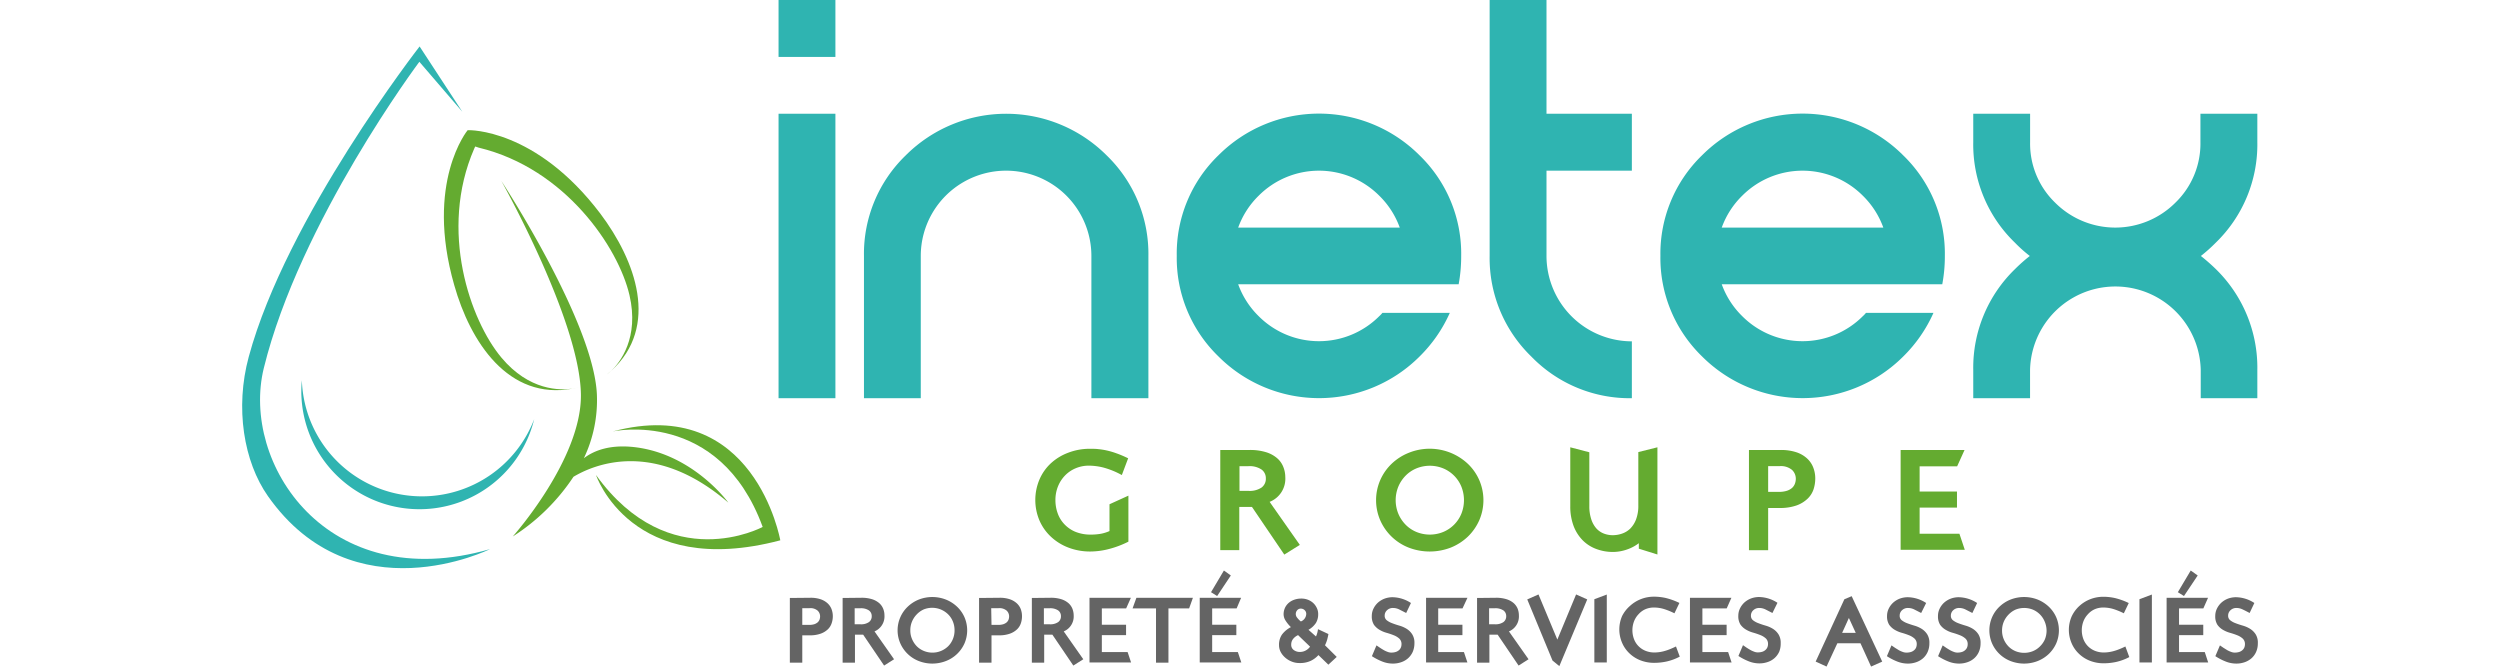 <?xml version="1.0" encoding="UTF-8"?> <svg xmlns="http://www.w3.org/2000/svg" width="300px" height="80px" viewBox="0 0 405.21 134.02"><title>logo-inetex-groupe</title><g id="Calque_2" data-name="Calque 2"><g id="INFOS"><path d="M107.83,11.44V0h11.43V11.44Zm11.43,11.43V80.05H107.83V22.87Z" style="fill:#2fb4b1"></path><path d="M136.42,51.46V80.05H125V51.46a27.51,27.51,0,0,1,8.38-20.21,28.56,28.56,0,0,1,40.42,0,27.51,27.51,0,0,1,8.38,20.21V80.05H170.72V51.46a17.15,17.15,0,0,0-34.3,0Z" style="fill:#2fb4b1"></path><path d="M229.22,62.9h13.55a28.69,28.69,0,0,1-6.06,8.75,28.58,28.58,0,0,1-40.45,0,27.55,27.55,0,0,1-8.38-20.22,27.51,27.51,0,0,1,8.38-20.21,28.56,28.56,0,0,1,40.42,0,27.51,27.51,0,0,1,8.38,20.21,31.21,31.21,0,0,1-.51,5.72H200.23a17.06,17.06,0,0,0,4.12,6.41,17.12,17.12,0,0,0,24.24,0Q228.94,63.25,229.22,62.9Zm3.49-17.15a17.06,17.06,0,0,0-4.12-6.41,17.12,17.12,0,0,0-24.24,0,17.06,17.06,0,0,0-4.12,6.41Z" style="fill:#2fb4b1"></path><path d="M250.78,0h11.43V22.87h17.16V34.31H262.21V51.46a17.19,17.19,0,0,0,17.16,17.16V80.05a27.54,27.54,0,0,1-20.21-8.37,27.55,27.55,0,0,1-8.38-20.22Z" style="fill:#2fb4b1"></path><path d="M326.43,62.9H340a28.69,28.69,0,0,1-6.06,8.75,28.6,28.6,0,0,1-40.46,0,27.58,27.58,0,0,1-8.37-20.22,27.54,27.54,0,0,1,8.37-20.21,28.57,28.57,0,0,1,40.43,0,27.51,27.51,0,0,1,8.38,20.21,30.35,30.35,0,0,1-.52,5.72H297.44a17.06,17.06,0,0,0,4.12,6.41,17.12,17.12,0,0,0,24.24,0Q326.15,63.25,326.43,62.9Zm3.49-17.15a17.06,17.06,0,0,0-4.12-6.41,17.12,17.12,0,0,0-24.24,0,17.06,17.06,0,0,0-4.12,6.41Z" style="fill:#2fb4b1"></path><path d="M359.37,51.46a28.5,28.5,0,0,1-3-2.68A27.43,27.43,0,0,1,348,28.59V22.87h11.43v5.72a16.49,16.49,0,0,0,5,12.12,17.09,17.09,0,0,0,24.24,0,16.52,16.52,0,0,0,5-12.12V22.87h11.44v5.72a27.5,27.5,0,0,1-8.35,20.19,32.33,32.33,0,0,1-3,2.68,38.49,38.49,0,0,1,3,2.63,27.68,27.68,0,0,1,8.35,20.25v5.71H393.73V74.34a17.16,17.16,0,0,0-34.31,0v5.71H348V74.34a27.61,27.61,0,0,1,8.4-20.25A33.19,33.19,0,0,1,359.37,51.46Z" style="fill:#2fb4b1"></path><path d="M176.84,95.5A16.71,16.71,0,0,0,173.17,94a12.27,12.27,0,0,0-2.94-.39,6.78,6.78,0,0,0-2.68.53,6.42,6.42,0,0,0-2.12,1.44A6.76,6.76,0,0,0,164,97.79a7.29,7.29,0,0,0-.51,2.76,7.7,7.7,0,0,0,.43,2.57,6.17,6.17,0,0,0,1.32,2.21,6.44,6.44,0,0,0,2.22,1.56,8.06,8.06,0,0,0,3.18.58,11.12,11.12,0,0,0,2-.17,7.82,7.82,0,0,0,1.72-.54v-5.39l3.8-1.73v9.25a19.49,19.49,0,0,1-4,1.5,15.12,15.12,0,0,1-3.63.48,12.17,12.17,0,0,1-4.41-.78,10.65,10.65,0,0,1-3.51-2.17,9.76,9.76,0,0,1-2.33-3.29,10.56,10.56,0,0,1,0-8.23,9.6,9.6,0,0,1,2.28-3.25A10.62,10.62,0,0,1,166.09,91a12,12,0,0,1,4.37-.78c.56,0,1.12,0,1.66.07a14.19,14.19,0,0,1,1.7.27,15.54,15.54,0,0,1,1.93.57c.69.24,1.47.57,2.36,1Z" style="fill:#64ab30"></path><path d="M202.49,90.46a10.84,10.84,0,0,1,3.36.45,6.16,6.16,0,0,1,2.23,1.22,4.48,4.48,0,0,1,1.23,1.76,5.52,5.52,0,0,1,.39,2,5,5,0,0,1-3.15,5l6.07,8.65-3.12,1.95-6.5-9.58h-2.55v8.68h-3.82V90.46Zm-2,8.22h1.79a4.29,4.29,0,0,0,2.65-.67,2.18,2.18,0,0,0,.86-1.85,2.14,2.14,0,0,0-.85-1.76,4.3,4.3,0,0,0-2.72-.68h-1.73Z" style="fill:#64ab30"></path><path d="M248.69,104.6a10.48,10.48,0,0,1-2.29,3.28,10.85,10.85,0,0,1-3.43,2.2,11.77,11.77,0,0,1-8.48,0,10.36,10.36,0,0,1-5.7-5.48,10.16,10.16,0,0,1,0-8.09,10.23,10.23,0,0,1,2.28-3.27,10.75,10.75,0,0,1,3.42-2.2,11.22,11.22,0,0,1,11.91,2.2,10.11,10.11,0,0,1,2.29,3.27,10.16,10.16,0,0,1,0,8.09Zm-3.6-6.79a6.74,6.74,0,0,0-3.64-3.65,7.12,7.12,0,0,0-5.39,0,6.59,6.59,0,0,0-2.17,1.46,7.06,7.06,0,0,0-1.46,2.19,7.22,7.22,0,0,0,0,5.48,7.06,7.06,0,0,0,1.46,2.19,6.59,6.59,0,0,0,2.17,1.46,7.12,7.12,0,0,0,5.39,0,6.74,6.74,0,0,0,3.64-3.65,7.35,7.35,0,0,0,0-5.48Z" style="fill:#64ab30"></path><path d="M284.51,89.92v21.55l-3.74-1.17v-1.1a8.39,8.39,0,0,1-2.48,1.3,8.71,8.71,0,0,1-2.71.46,9.42,9.42,0,0,1-3.34-.59,7.5,7.5,0,0,1-2.72-1.72,8.31,8.31,0,0,1-1.85-2.88,11.08,11.08,0,0,1-.68-4V89.92l3.83,1v10.83a8.16,8.16,0,0,0,.38,2.61,5.22,5.22,0,0,0,1,1.83,3.92,3.92,0,0,0,1.51,1.06,4.92,4.92,0,0,0,1.83.34,5.68,5.68,0,0,0,1.86-.32,4.43,4.43,0,0,0,1.64-1,5.3,5.3,0,0,0,1.18-1.87,7.72,7.72,0,0,0,.45-2.8V90.88Z" style="fill:#64ab30"></path><path d="M309.26,90.46a9.78,9.78,0,0,1,3.16.45,5.88,5.88,0,0,1,2.17,1.25A4.79,4.79,0,0,1,315.84,94a6,6,0,0,1,.4,2.22,7.08,7.08,0,0,1-.34,2.13,4.64,4.64,0,0,1-1.18,1.88,6.22,6.22,0,0,1-2.22,1.37,10,10,0,0,1-3.49.52h-2.24v8.48h-3.86V90.46Zm-2.49,8.42h2.15a5.19,5.19,0,0,0,1.59-.21,3,3,0,0,0,1.05-.57,2.19,2.19,0,0,0,.58-.84,2.89,2.89,0,0,0,.19-1,2.44,2.44,0,0,0-.77-1.8,3.48,3.48,0,0,0-2.5-.75h-2.29Z" style="fill:#64ab30"></path><path d="M344.76,93.75h-7.54v5.07h7.51v3.23h-7.51v5.25h8l1.08,3.23h-12.9V90.46h12.85Z" style="fill:#64ab30"></path><path d="M114.21,120.17a6.22,6.22,0,0,1,2.05.29,4,4,0,0,1,1.41.81,3.12,3.12,0,0,1,.81,1.18,4.06,4.06,0,0,1,.26,1.45,4.33,4.33,0,0,1-.23,1.37,3,3,0,0,1-.76,1.23,4.05,4.05,0,0,1-1.44.88,6.37,6.37,0,0,1-2.26.34H112.6v5.49h-2.5v-13Zm-1.61,5.45H114a3.4,3.4,0,0,0,1-.13,2.08,2.08,0,0,0,.68-.37,1.44,1.44,0,0,0,.38-.54,1.85,1.85,0,0,0,.12-.67,1.57,1.57,0,0,0-.5-1.16,2.22,2.22,0,0,0-1.61-.49H112.6Z" style="fill:#646464"></path><path d="M124.45,120.17a6.93,6.93,0,0,1,2.18.29,4.12,4.12,0,0,1,1.44.79,3,3,0,0,1,.8,1.14,3.56,3.56,0,0,1,.25,1.32,3.26,3.26,0,0,1-2,3.22l3.93,5.6-2,1.27-4.21-6.21h-1.65v5.62h-2.48v-13Zm-1.32,5.33h1.15a2.77,2.77,0,0,0,1.72-.44,1.41,1.41,0,0,0,.56-1.2,1.38,1.38,0,0,0-.55-1.14,2.84,2.84,0,0,0-1.76-.44h-1.12Z" style="fill:#646464"></path><path d="M145.21,129.34a6.73,6.73,0,0,1-3.72,3.54,7.51,7.51,0,0,1-5.49,0,6.72,6.72,0,0,1-3.69-3.54,6.54,6.54,0,0,1,0-5.25,6.48,6.48,0,0,1,1.48-2.12,7,7,0,0,1,2.21-1.43,7.51,7.51,0,0,1,5.49,0,7.05,7.05,0,0,1,2.23,1.43,6.51,6.51,0,0,1,1.49,2.12,6.65,6.65,0,0,1,0,5.25Zm-2.34-4.41a4.29,4.29,0,0,0-.94-1.42,4.57,4.57,0,0,0-4.91-1,4.44,4.44,0,0,0-1.41,1,4.63,4.63,0,0,0-.94,1.42,4.38,4.38,0,0,0-.35,1.78,4.3,4.3,0,0,0,.35,1.77,4.67,4.67,0,0,0,.94,1.43,4.25,4.25,0,0,0,1.41.94,4.53,4.53,0,0,0,4.91-.94,4.34,4.34,0,0,0,.94-1.43,4.47,4.47,0,0,0,.34-1.77A4.55,4.55,0,0,0,142.87,124.93Z" style="fill:#646464"></path><path d="M152.25,120.17a6.22,6.22,0,0,1,2.05.29,4,4,0,0,1,1.41.81,3.12,3.12,0,0,1,.81,1.18,4.05,4.05,0,0,1,.25,1.45,4.32,4.32,0,0,1-.22,1.37,3,3,0,0,1-.76,1.23,4.05,4.05,0,0,1-1.44.88,6.37,6.37,0,0,1-2.26.34h-1.45v5.49h-2.5v-13Zm-1.61,5.45H152a3.4,3.4,0,0,0,1-.13,2.08,2.08,0,0,0,.68-.37,1.44,1.44,0,0,0,.38-.54,1.85,1.85,0,0,0,.12-.67,1.57,1.57,0,0,0-.5-1.16,2.22,2.22,0,0,0-1.61-.49h-1.49Z" style="fill:#646464"></path><path d="M162.49,120.17a6.93,6.93,0,0,1,2.18.29,4.12,4.12,0,0,1,1.44.79,3,3,0,0,1,.8,1.14,3.77,3.77,0,0,1,.25,1.32,3.26,3.26,0,0,1-2,3.22l3.93,5.6-2,1.27-4.21-6.21h-1.65v5.62h-2.48v-13Zm-1.32,5.33h1.15a2.77,2.77,0,0,0,1.72-.44,1.41,1.41,0,0,0,.56-1.2,1.38,1.38,0,0,0-.55-1.14,2.84,2.84,0,0,0-1.76-.44h-1.12Z" style="fill:#646464"></path><path d="M177.71,122.3h-4.89v3.29h4.87v2.09h-4.87v3.4H178l.7,2.1h-8.36v-13h8.32Z" style="fill:#646464"></path><path d="M190.37,122.3h-4.16v10.91h-2.5V122.3H179l.77-2.13h11.36Z" style="fill:#646464"></path><path d="M199.92,122.3H195v3.29h4.86v2.09H195v3.4h5.16l.7,2.1h-8.36v-13h8.32ZM196,119.82l-1.23-.77,2.59-4.36,1.39,1Z" style="fill:#646464"></path><path d="M218.37,127.46c-.07.41-.16.79-.26,1.16a7.14,7.14,0,0,1-.43,1.1l2.36,2.34-1.68,1.56-2-1.93a4.89,4.89,0,0,1-1.55,1.16,5.09,5.09,0,0,1-2.25.44A4.07,4.07,0,0,1,211,133a4.4,4.4,0,0,1-1.32-.8,4,4,0,0,1-.91-1.14,3,3,0,0,1-.33-1.37,3.62,3.62,0,0,1,.57-2.09,5.18,5.18,0,0,1,1.82-1.53,7.13,7.13,0,0,1-1.08-1.32,2.38,2.38,0,0,1-.39-1.26,3.12,3.12,0,0,1,.26-1.26,3,3,0,0,1,.73-1,3.4,3.4,0,0,1,1.13-.66,4.28,4.28,0,0,1,1.47-.24,3.63,3.63,0,0,1,1.28.23,3.41,3.41,0,0,1,1.07.65,3.18,3.18,0,0,1,.73,1,2.69,2.69,0,0,1,.28,1.24,3.34,3.34,0,0,1-.45,1.78,4.42,4.42,0,0,1-1.5,1.38l1.51,1.34a5,5,0,0,0,.26-.72,5.07,5.07,0,0,0,.14-.75Zm-6.1.22a2.62,2.62,0,0,0-1.07.86,1.82,1.82,0,0,0-.31,1.05,1.27,1.27,0,0,0,.52,1.09,2,2,0,0,0,1.23.38,2.4,2.4,0,0,0,1.16-.29,2.53,2.53,0,0,0,.88-.77Zm1.64-4.22a1,1,0,0,0-.32-.8,1.09,1.09,0,0,0-.79-.31.91.91,0,0,0-.71.33,1.14,1.14,0,0,0,0,1.5,4,4,0,0,0,.74.75A1.67,1.67,0,0,0,213.91,123.46Z" style="fill:#646464"></path><path d="M234,123.23l-1.41-.72a2.81,2.81,0,0,0-1.23-.29,1.69,1.69,0,0,0-1.2.45,1.43,1.43,0,0,0-.48,1.1,1.12,1.12,0,0,0,.44.94,4,4,0,0,0,1.11.59q.66.26,1.44.48a5.85,5.85,0,0,1,1.44.64,3.57,3.57,0,0,1,1.1,1.09,3.16,3.16,0,0,1,.45,1.79,4.35,4.35,0,0,1-.34,1.74,3.87,3.87,0,0,1-.93,1.28,3.94,3.94,0,0,1-1.38.8,5,5,0,0,1-1.69.28,5.75,5.75,0,0,1-2.07-.39,11.79,11.79,0,0,1-2.14-1.1l.92-2.17.74.5c.25.17.51.32.76.47a5,5,0,0,0,.75.34,1.93,1.93,0,0,0,.73.14,2.91,2.91,0,0,0,.94-.14,1.88,1.88,0,0,0,.65-.39,1.48,1.48,0,0,0,.35-.53,1.58,1.58,0,0,0,.11-.59,1.48,1.48,0,0,0-.44-1.16,3.59,3.59,0,0,0-1.1-.67,14.23,14.23,0,0,0-1.44-.49,5.78,5.78,0,0,1-1.44-.61,3.67,3.67,0,0,1-1.11-1,3.13,3.13,0,0,1-.44-1.77,3.33,3.33,0,0,1,.33-1.47,4,4,0,0,1,.89-1.21,4.35,4.35,0,0,1,1.33-.81,4.61,4.61,0,0,1,1.62-.29,6.94,6.94,0,0,1,3.7,1.16Z" style="fill:#646464"></path><path d="M245.33,122.3h-4.89v3.29h4.87v2.09h-4.87v3.4h5.17l.7,2.1H238v-13h8.32Z" style="fill:#646464"></path><path d="M252,120.17a6.87,6.87,0,0,1,2.17.29,4.08,4.08,0,0,1,1.45.79,3.08,3.08,0,0,1,.8,1.14,3.76,3.76,0,0,1,.24,1.32,3.26,3.26,0,0,1-2,3.22l3.94,5.6-2,1.27-4.21-6.21h-1.66v5.62h-2.48v-13Zm-1.33,5.33h1.16a2.81,2.81,0,0,0,1.72-.44,1.43,1.43,0,0,0,.56-1.2,1.38,1.38,0,0,0-.55-1.14,2.88,2.88,0,0,0-1.77-.44h-1.12Z" style="fill:#646464"></path><path d="M264.79,133.91l-1.37-1.12-5.08-12.29,2.26-1,3.79,9.08,3.77-9.08,2.24,1Z" style="fill:#646464"></path><path d="M274.33,133.18h-2.5V120.46l2.5-.94Z" style="fill:#646464"></path><path d="M287.93,123.29a14,14,0,0,0-2.08-.85,7,7,0,0,0-2.06-.31,4.34,4.34,0,0,0-1.7.34,4,4,0,0,0-1.37,1,4.32,4.32,0,0,0-.91,1.43,5.07,5.07,0,0,0,0,3.6,4,4,0,0,0,.92,1.42,4.21,4.21,0,0,0,1.4.92,4.79,4.79,0,0,0,1.79.33,7.47,7.47,0,0,0,1.85-.25,9.24,9.24,0,0,0,1.13-.37c.4-.15.85-.35,1.34-.59L289,132a10.57,10.57,0,0,1-2.73,1,11.86,11.86,0,0,1-2.36.25,7.59,7.59,0,0,1-2.81-.5,6.69,6.69,0,0,1-2.22-1.41,6.37,6.37,0,0,1-1.47-2.11,6.77,6.77,0,0,1,0-5.39A6.67,6.67,0,0,1,279,121.8a7.08,7.08,0,0,1,2.21-1.37,7.19,7.19,0,0,1,2.61-.48,10.91,10.91,0,0,1,2.35.26,13.73,13.73,0,0,1,2.76,1Z" style="fill:#646464"></path><path d="M298.44,122.3h-4.89v3.29h4.87v2.09h-4.87v3.4h5.17l.7,2.1h-8.37v-13h8.33Z" style="fill:#646464"></path><path d="M307.63,123.23l-1.41-.72a2.85,2.85,0,0,0-1.24-.29,1.68,1.68,0,0,0-1.19.45,1.43,1.43,0,0,0-.48,1.1,1.12,1.12,0,0,0,.44.94,4,4,0,0,0,1.11.59q.66.26,1.44.48a5.85,5.85,0,0,1,1.44.64,3.57,3.57,0,0,1,1.1,1.09,3.16,3.16,0,0,1,.45,1.79A4.35,4.35,0,0,1,309,131a3.87,3.87,0,0,1-.93,1.28,3.94,3.94,0,0,1-1.38.8,5,5,0,0,1-1.69.28,5.75,5.75,0,0,1-2.07-.39,11.79,11.79,0,0,1-2.14-1.1l.92-2.17.73.5c.26.17.51.32.77.47a5,5,0,0,0,.75.34,1.92,1.92,0,0,0,.72.14,2.93,2.93,0,0,0,.95-.14,1.74,1.74,0,0,0,.64-.39,1.39,1.39,0,0,0,.36-.53,1.58,1.58,0,0,0,.11-.59,1.48,1.48,0,0,0-.44-1.16,3.59,3.59,0,0,0-1.1-.67,14.23,14.23,0,0,0-1.44-.49,5.78,5.78,0,0,1-1.44-.61,3.56,3.56,0,0,1-1.11-1,3.13,3.13,0,0,1-.44-1.77,3.33,3.33,0,0,1,.33-1.47,4,4,0,0,1,.89-1.21,4.35,4.35,0,0,1,1.33-.81,4.61,4.61,0,0,1,1.62-.29,6.94,6.94,0,0,1,3.7,1.16Z" style="fill:#646464"></path><path d="M329.7,133l-2.24,1-2.13-4.68h-4.65L318.51,134,316.32,133l5.77-12.53,1.47-.62ZM323,124.23l-1.36,3h2.74Z" style="fill:#646464"></path><path d="M337.53,123.23l-1.41-.72a2.85,2.85,0,0,0-1.24-.29,1.68,1.68,0,0,0-1.19.45,1.43,1.43,0,0,0-.48,1.1,1.12,1.12,0,0,0,.44.94,4.07,4.07,0,0,0,1.1.59c.45.17.93.33,1.45.48a5.85,5.85,0,0,1,1.44.64,3.57,3.57,0,0,1,1.1,1.09,3.16,3.16,0,0,1,.44,1.79,4.19,4.19,0,0,1-.34,1.74,3.71,3.71,0,0,1-.92,1.28,4.13,4.13,0,0,1-1.38.8,5,5,0,0,1-1.69.28,5.75,5.75,0,0,1-2.07-.39,11.48,11.48,0,0,1-2.14-1.1l.92-2.17.73.5.76.47a5.07,5.07,0,0,0,.76.34,1.92,1.92,0,0,0,.72.14,2.93,2.93,0,0,0,1-.14,1.83,1.83,0,0,0,.64-.39,1.39,1.39,0,0,0,.36-.53,1.8,1.8,0,0,0,.11-.59,1.48,1.48,0,0,0-.44-1.16,3.59,3.59,0,0,0-1.1-.67,14.23,14.23,0,0,0-1.44-.49,5.85,5.85,0,0,1-1.45-.61,3.64,3.64,0,0,1-1.1-1,3.13,3.13,0,0,1-.44-1.77,3.33,3.33,0,0,1,.33-1.47,4,4,0,0,1,.89-1.21,4.3,4.3,0,0,1,1.32-.81,4.62,4.62,0,0,1,1.63-.29,6.91,6.91,0,0,1,3.69,1.16Z" style="fill:#646464"></path><path d="M347.82,123.23l-1.41-.72a2.85,2.85,0,0,0-1.24-.29,1.68,1.68,0,0,0-1.19.45,1.43,1.43,0,0,0-.48,1.1,1.12,1.12,0,0,0,.44.94,4.07,4.07,0,0,0,1.1.59c.45.17.93.33,1.45.48a5.85,5.85,0,0,1,1.44.64,3.57,3.57,0,0,1,1.1,1.09,3.16,3.16,0,0,1,.44,1.79,4.19,4.19,0,0,1-.34,1.74,3.71,3.71,0,0,1-.92,1.28,4,4,0,0,1-1.38.8,5,5,0,0,1-1.69.28,5.75,5.75,0,0,1-2.07-.39,11.79,11.79,0,0,1-2.14-1.1l.92-2.17.73.5c.26.17.51.32.77.47a5,5,0,0,0,.75.34,1.92,1.92,0,0,0,.72.14,2.93,2.93,0,0,0,.95-.14,1.74,1.74,0,0,0,.64-.39,1.39,1.39,0,0,0,.36-.53,1.58,1.58,0,0,0,.11-.59,1.48,1.48,0,0,0-.44-1.16,3.59,3.59,0,0,0-1.1-.67,14.23,14.23,0,0,0-1.44-.49,5.62,5.62,0,0,1-1.44-.61,3.56,3.56,0,0,1-1.11-1,3.13,3.13,0,0,1-.44-1.77,3.33,3.33,0,0,1,.33-1.47,4,4,0,0,1,.89-1.21,4.35,4.35,0,0,1,1.33-.81,4.56,4.56,0,0,1,1.62-.29,7,7,0,0,1,3.7,1.16Z" style="fill:#646464"></path><path d="M364.68,129.34a6.84,6.84,0,0,1-1.49,2.12,6.92,6.92,0,0,1-2.22,1.42,7.53,7.53,0,0,1-5.5,0,6.72,6.72,0,0,1-3.69-3.54,6.65,6.65,0,0,1,0-5.25,6.48,6.48,0,0,1,1.48-2.12,7,7,0,0,1,2.21-1.43,7.53,7.53,0,0,1,5.5,0,7.12,7.12,0,0,1,2.22,1.43,6.51,6.51,0,0,1,1.49,2.12,6.65,6.65,0,0,1,0,5.25Zm-2.33-4.41a4.42,4.42,0,0,0-2.36-2.37,4.67,4.67,0,0,0-3.5,0,4.51,4.51,0,0,0-1.4,1,4.65,4.65,0,0,0-.95,1.42,4.56,4.56,0,0,0-.35,1.78,4.47,4.47,0,0,0,.35,1.77,4.7,4.7,0,0,0,.95,1.43,4.31,4.31,0,0,0,1.4.94,4.67,4.67,0,0,0,3.5,0,4.25,4.25,0,0,0,1.41-.94,4.53,4.53,0,0,0,1-1.43,4.65,4.65,0,0,0,.34-1.77A4.74,4.74,0,0,0,362.35,124.93Z" style="fill:#646464"></path><path d="M378.27,123.29a14.39,14.39,0,0,0-2.07-.85,7.14,7.14,0,0,0-2.06-.31,4.35,4.35,0,0,0-1.71.34,4,4,0,0,0-1.37,1,4.32,4.32,0,0,0-.91,1.43,5.07,5.07,0,0,0,0,3.6,4.1,4.1,0,0,0,.92,1.42,4.21,4.21,0,0,0,1.4.92,4.8,4.8,0,0,0,1.8.33,7.47,7.47,0,0,0,1.84-.25,9.24,9.24,0,0,0,1.13-.37,14.22,14.22,0,0,0,1.34-.59l.79,2.13a10.57,10.57,0,0,1-2.73,1,11.86,11.86,0,0,1-2.36.25,7.59,7.59,0,0,1-2.81-.5,6.69,6.69,0,0,1-2.22-1.41,6.37,6.37,0,0,1-1.47-2.11,6.77,6.77,0,0,1,0-5.39,6.67,6.67,0,0,1,1.55-2.11,7.08,7.08,0,0,1,2.21-1.37,7.23,7.23,0,0,1,2.61-.48,10.91,10.91,0,0,1,2.35.26,13.52,13.52,0,0,1,2.76,1Z" style="fill:#646464"></path><path d="M383.91,133.18h-2.5V120.46l2.5-.94Z" style="fill:#646464"></path><path d="M394.26,122.3h-4.89v3.29h4.87v2.09h-4.87v3.4h5.17l.69,2.1h-8.36v-13h8.33Zm-3.9-2.48-1.23-.77,2.59-4.36,1.4,1Z" style="fill:#646464"></path><path d="M403.56,123.23c-.55-.29-1-.53-1.42-.72a2.78,2.78,0,0,0-1.23-.29,1.68,1.68,0,0,0-1.19.45,1.43,1.43,0,0,0-.48,1.1,1.12,1.12,0,0,0,.44.94,3.93,3.93,0,0,0,1.1.59c.44.17.93.33,1.45.48a5.85,5.85,0,0,1,1.44.64,3.57,3.57,0,0,1,1.1,1.09,3.16,3.16,0,0,1,.44,1.79,4.19,4.19,0,0,1-.34,1.74,3.71,3.71,0,0,1-.92,1.28,4.13,4.13,0,0,1-1.38.8,5,5,0,0,1-1.69.28,5.75,5.75,0,0,1-2.07-.39,11.48,11.48,0,0,1-2.14-1.1l.92-2.17.73.5.76.47a5.07,5.07,0,0,0,.76.34,1.92,1.92,0,0,0,.72.14,2.93,2.93,0,0,0,.95-.14,1.83,1.83,0,0,0,.64-.39,1.39,1.39,0,0,0,.36-.53,1.8,1.8,0,0,0,.11-.59,1.51,1.51,0,0,0-.44-1.16,3.59,3.59,0,0,0-1.1-.67,13.64,13.64,0,0,0-1.45-.49,5.94,5.94,0,0,1-1.44-.61,3.52,3.52,0,0,1-1.1-1,3.13,3.13,0,0,1-.44-1.77,3.33,3.33,0,0,1,.33-1.47,4,4,0,0,1,.89-1.21,4.3,4.3,0,0,1,1.32-.81,4.62,4.62,0,0,1,1.63-.29,6.91,6.91,0,0,1,3.69,1.16Z" style="fill:#646464"></path><path d="M4.35,74c7.23-29.46,31.27-61.58,31.27-61.58l8.64,10.05L35.67,9.34S8.9,43.7,1.32,71.74C-1.46,82,.3,92.8,5.19,99.75c17.13,24.31,44.63,10.64,44.63,10.64C16.93,119.87-.32,93,4.35,74Z" style="fill:#2fb4b1"></path><path d="M36.1,99.78A24.16,24.16,0,0,1,12,76.44c-.07.73-.11,1.46-.11,2.2a23.75,23.75,0,0,0,46.82,5.62A24.16,24.16,0,0,1,36.1,99.78Z" style="fill:#2fb4b1"></path><path d="M97.74,101.05s-6.91-9.6-18.53-11.12c-5.09-.66-8.41.58-10.52,2.19a27.11,27.11,0,0,0,2.62-12.85c-.68-14.64-19.21-42.9-19.21-42.9s15.84,28.13,16,43c.12,13-13.7,28.48-13.7,28.48a41.19,41.19,0,0,0,12.2-12C70.5,93.52,82.7,88.08,97.74,101.05Z" style="fill:#64ab30"></path><path d="M74.5,86.73s21.38-4.72,30.14,19.2c0,0-18.69,10.1-33.51-10.44,0,0,7.07,21.05,37.05,13.13C108.18,108.62,103,79.15,74.5,86.73Z" style="fill:#64ab30"></path><path d="M74.17,74.54l-.86.74A10.82,10.82,0,0,0,74.17,74.54Z" style="fill:#64ab30"></path><path d="M66.47,78.12c-2.53.38-8.75.48-14.36-6.24-6.23-7.44-12.63-25.51-5.46-42l.2-.43.7.23c17.51,4.21,28.11,20.19,30.31,29.64,2,8.6-1.89,13.52-3.69,15.26C84,65.6,79.06,52.33,72,42.94c-13-17.18-26.5-16.77-26.5-16.77l-.17,0s-8.63,10.45-2.7,31.14C45.83,68.65,53.46,80.55,66.47,78.12Z" style="fill:#64ab30"></path><path d="M66.47,78.12a7.58,7.58,0,0,0,1.15-.25C67.23,78,66.85,78.05,66.47,78.12Z" style="fill:#64ab30"></path></g></g></svg> 